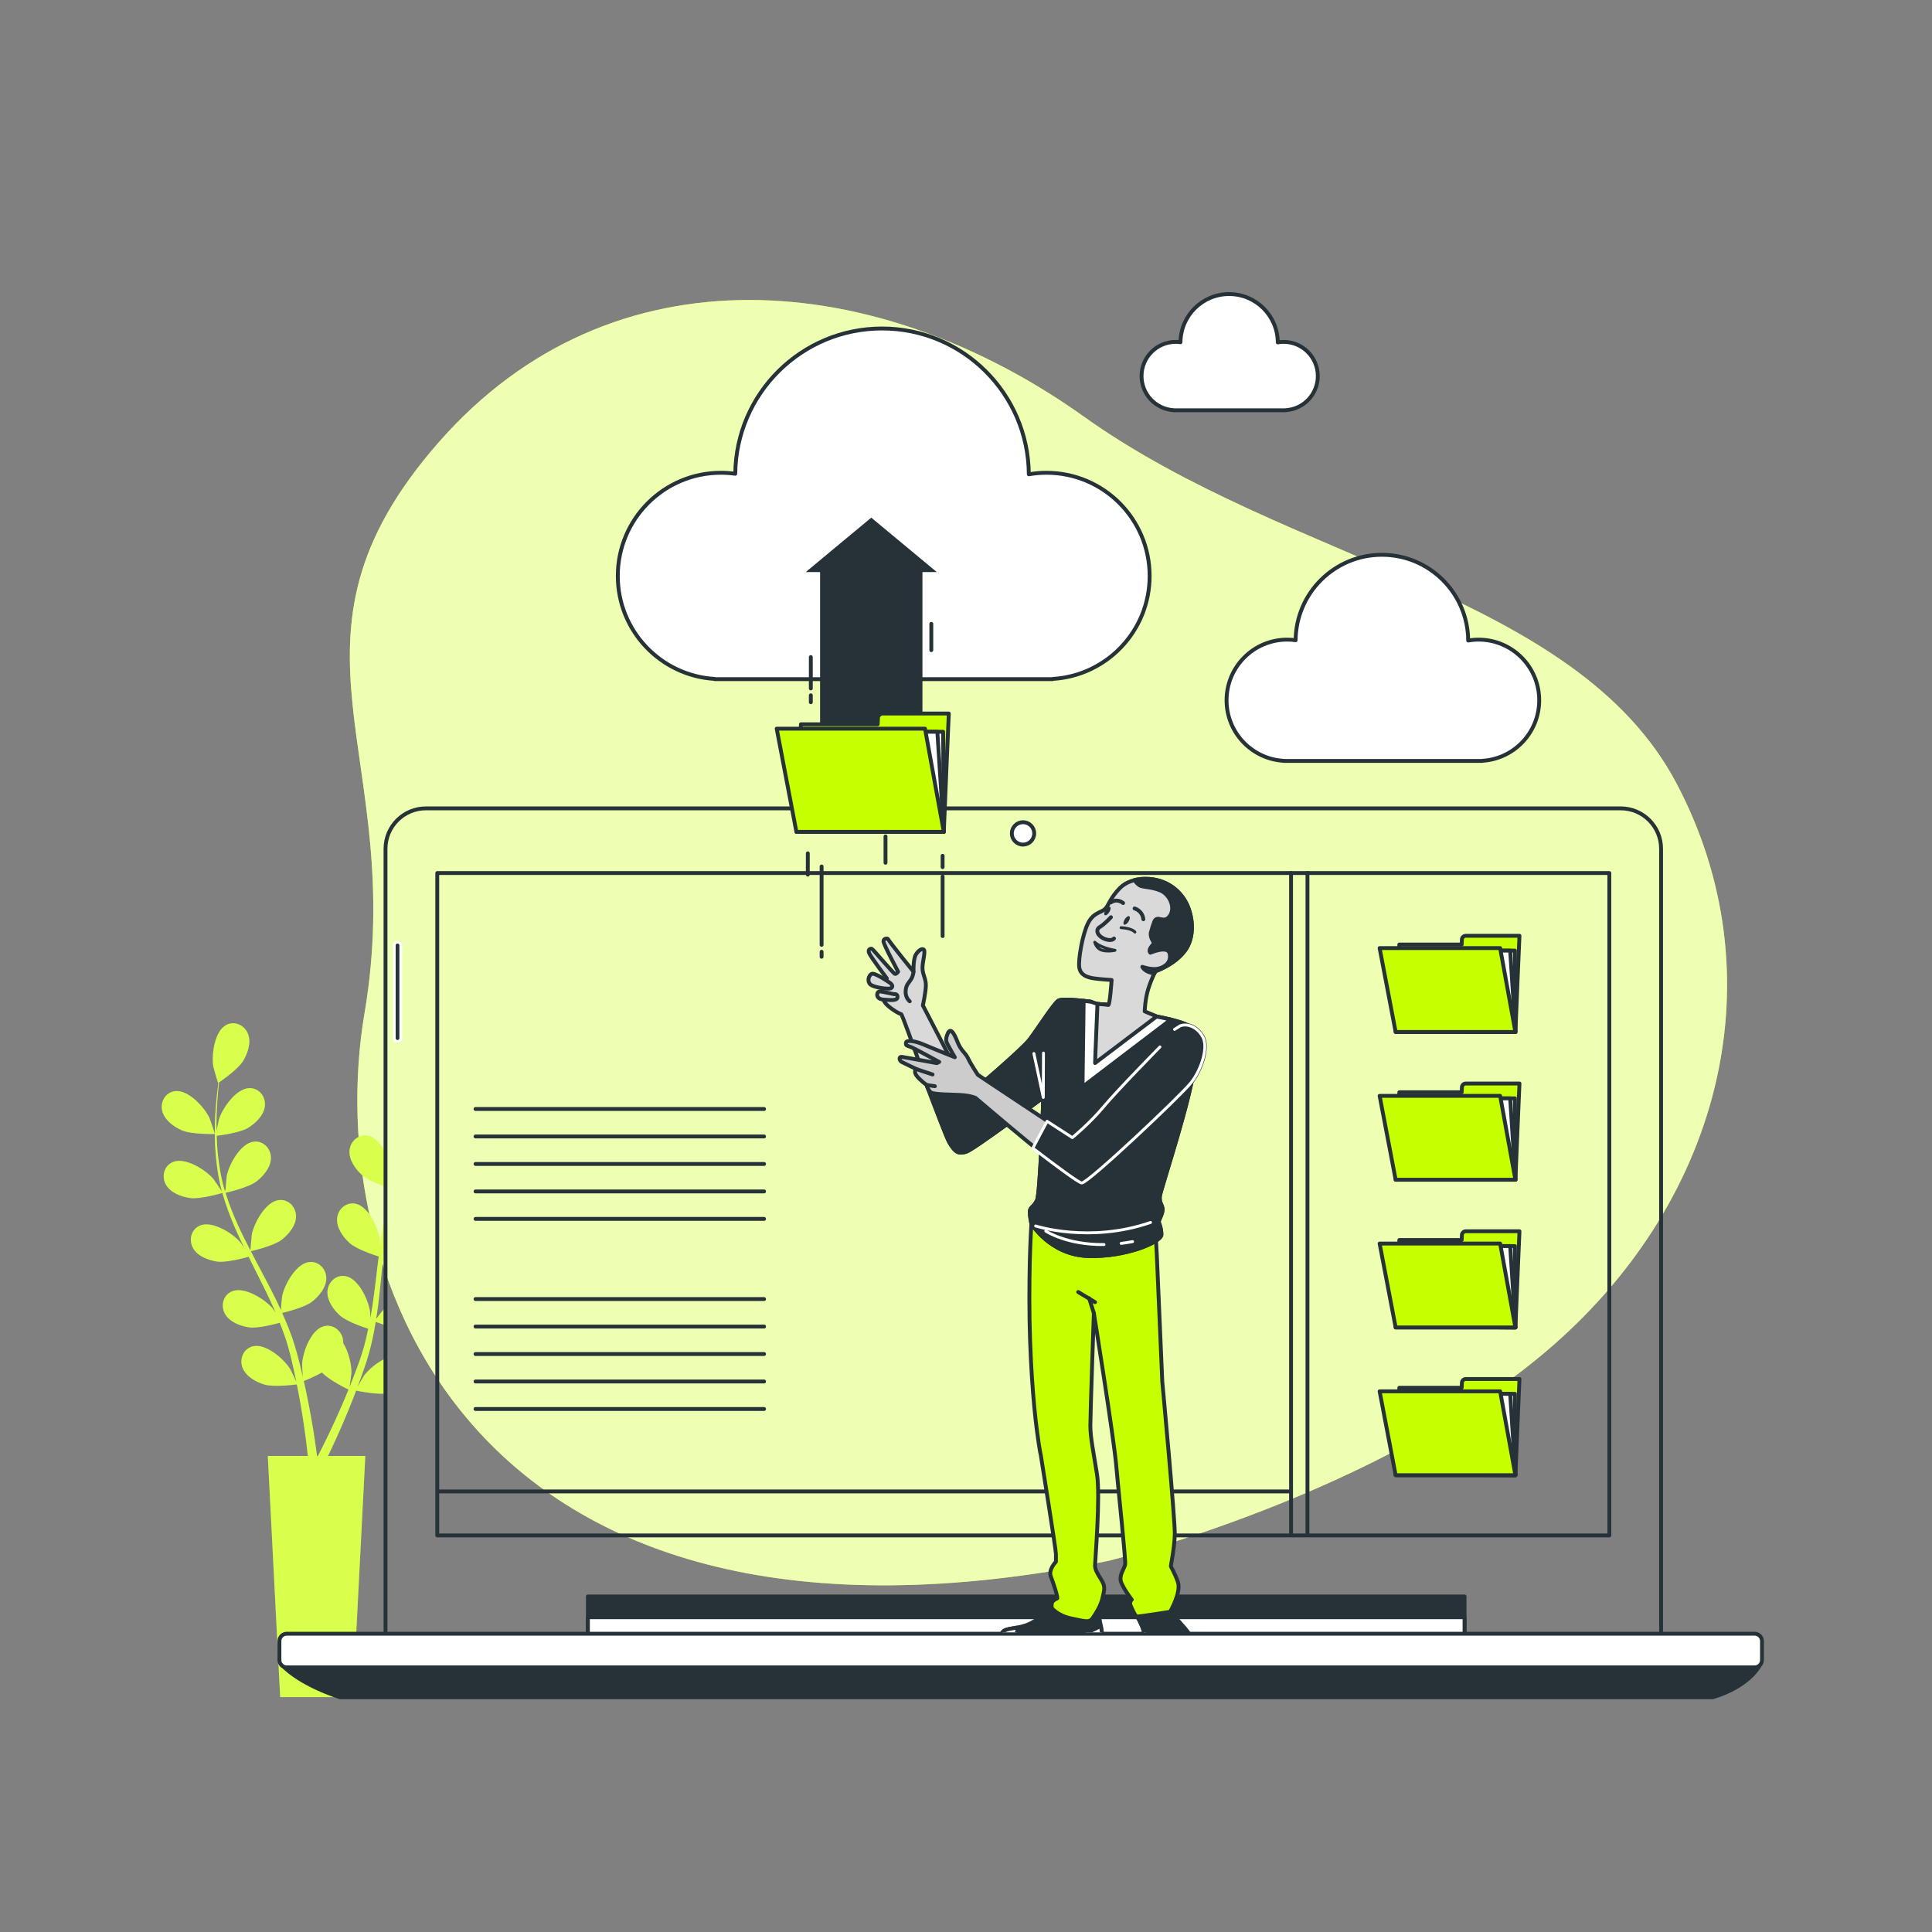 <?xml version="1.0" encoding="utf-8"?>
<!-- Generator: Adobe Illustrator 27.5.0, SVG Export Plug-In . SVG Version: 6.00 Build 0)  -->
<svg version="1.1" xmlns="http://www.w3.org/2000/svg" xmlns:xlink="http://www.w3.org/1999/xlink" x="0px" y="0px"
	 viewBox="0 0 500 500" style="enable-background:new 0 0 500 500;" xml:space="preserve">
<rect x="0" y="0" width="500" height="500" fill="#808080" stroke="none"/>
<g id="Background_Simple">
	<g>
		<path style="fill:#C6FF00;" d="M286.923,403.93c0,0,71.026-17.23,115.052-55.791c44.025-38.561,57.884-95.958,31.976-145.263
			c-25.908-49.305-100.231-57.074-153.43-95.043c-53.199-37.969-121.97-44.787-167.049,6.708
			c-45.078,51.494-7.755,80.669-19.142,147.739C82.942,329.35,121.229,437.65,286.923,403.93z"/>
		<path style="opacity:0.7;fill:#FFFFFF;" d="M286.923,403.93c0,0,71.026-17.23,115.052-55.791
			c44.025-38.561,57.884-95.958,31.976-145.263c-25.908-49.305-100.231-57.074-153.43-95.043
			c-53.199-37.969-121.97-44.787-167.049,6.708c-45.078,51.494-7.755,80.669-19.142,147.739
			C82.942,329.35,121.229,437.65,286.923,403.93z"/>
	</g>
</g>
<g id="Plants">
	<g>
		<defs>
			<rect id="SVGID_1_" x="34.574" y="250.316" width="64.739" height="189.383"/>
		</defs>
		<clipPath id="SVGID_00000151524850143074930620000008336893697216896647_">
			<use xlink:href="#SVGID_1_"  style="overflow:visible;"/>
		</clipPath>
		<g style="clip-path:url(#SVGID_00000151524850143074930620000008336893697216896647_);">
			<path style="fill:#C6FF00;" d="M108.242,293.866c0.053,0.034,1.1-4.018,1.137-4.282c0.424-3.047-0.547-9.183-3.649-10.682
				c-2.234-1.079-4.733,0.219-5.547,2.456c-0.832,2.285,0.223,5.089,1.471,7.018C103.12,290.642,108.238,293.864,108.242,293.866z"
				/>
			<path style="fill:#C6FF00;" d="M126.29,271.954c-3.425-0.369-7.495,4.325-8.747,7.135c-0.108,0.243-1.363,4.235-1.3,4.235
				c0,0,0.059-0.001,0.073-0.001c-0.648,0.736-1.335,1.533-2.067,2.418c-1.34,1.646-2.839,3.518-4.332,5.665
				c-1.498,2.142-3.066,4.512-4.492,7.156c-1.433,2.649-2.805,5.509-3.838,8.638c-0.012,0.035-0.019,0.074-0.031,0.109
				c0.018-1.009-0.027-3.832-0.055-4.048c-0.395-3.051-2.952-8.713-6.34-9.339c-2.441-0.451-4.507,1.461-4.702,3.834
				c-0.199,2.424,1.559,4.85,3.273,6.38c1.932,1.726,7.297,3.398,7.724,3.53c-0.956,2.989-1.694,6.134-2.266,9.358
				c-0.329,1.843-0.603,3.71-0.854,5.584c-0.013-0.873-0.031-1.653-0.045-1.762c-0.396-3.051-2.953-8.713-6.34-9.339
				c-2.441-0.451-4.507,1.461-4.702,3.834c-0.199,2.424,1.559,4.85,3.273,6.38c1.739,1.553,6.283,3.07,7.491,3.455
				c-0.089,0.72-0.185,1.439-0.271,2.159c-0.414,3.457-0.811,6.909-1.304,10.283c-0.173,1.189-0.388,2.354-0.598,3.52
				c-0.012-0.775-0.029-1.428-0.042-1.527c-0.396-3.051-2.952-8.713-6.34-9.339c-2.441-0.451-4.508,1.461-4.702,3.834
				c-0.199,2.423,1.559,4.85,3.273,6.38c1.659,1.482,5.841,2.92,7.275,3.385c-0.252,1.187-0.501,2.377-0.798,3.517
				c-0.221,0.773-0.379,1.533-0.644,2.298c-0.246,0.762-0.49,1.517-0.731,2.265c-0.518,1.423-1.043,2.893-1.583,4.268
				c-0.368,0.959-0.736,1.866-1.105,2.781c0.187-1.181,0.502-3.502,0.507-3.699c0.047-2.044-0.678-5.365-2.123-7.701
				c0.009-0.302-0.009-0.603-0.057-0.902c-0.378-2.351-2.587-4.097-4.985-3.458c-3.329,0.886-5.44,6.729-5.598,9.802
				c-0.009,0.181,0.11,2.159,0.205,3.405c-0.168-0.724-0.322-1.429-0.504-2.172c-0.349-1.472-0.741-2.931-1.156-4.503
				c-0.227-0.752-0.457-1.511-0.689-2.277c-0.213-0.766-0.537-1.547-0.804-2.329c-0.659-1.8-1.413-3.592-2.214-5.381
				c1.288-0.309,5.848-1.471,7.679-2.876c1.823-1.398,3.756-3.687,3.739-6.119c-0.017-2.381-1.935-4.442-4.403-4.174
				c-3.425,0.372-6.397,5.828-7.018,8.841c-0.039,0.188-0.242,2.4-0.33,3.617c-0.49-1.072-0.973-2.143-1.503-3.211
				c-1.531-3.083-3.176-6.155-4.804-9.228c-0.499-0.941-0.985-1.884-1.475-2.827c0.46-0.105,5.91-1.369,7.961-2.943
				c1.823-1.398,3.756-3.687,3.739-6.119c-0.017-2.381-1.936-4.442-4.403-4.174c-3.425,0.372-6.397,5.828-7.019,8.84
				c-0.047,0.227-0.334,3.41-0.368,4.223c-1.078-2.076-2.134-4.156-3.092-6.248c-1.325-2.885-2.466-5.789-3.363-8.684
				c0.214-0.048,5.908-1.342,8.009-2.954c1.823-1.398,3.756-3.687,3.739-6.119c-0.017-2.381-1.936-4.442-4.403-4.174
				c-3.425,0.372-6.397,5.828-7.018,8.84c-0.041,0.198-0.263,2.624-0.341,3.78c-0.108,0.011-0.088,0.009-0.195,0.021
				c-0.924-3.113-1.427-6.245-1.752-9.2c-0.192-1.711-0.28-3.357-0.33-4.96c1.085-0.132,6.038-0.792,8.089-2.033
				c1.965-1.19,4.138-3.252,4.388-5.671c0.244-2.369-1.436-4.628-3.918-4.632c-3.445-0.006-6.998,5.09-7.947,8.016
				c-0.052,0.159-0.397,1.835-0.632,3.059c-0.011-0.724-0.036-1.471-0.033-2.165c0.005-2.605,0.169-4.99,0.332-7.101
				c0.102-1.2,0.219-2.283,0.338-3.295c0.997-0.685,4.981-3.498,6.207-5.508c1.196-1.961,2.174-4.793,1.281-7.055
				c-0.875-2.215-3.407-3.445-5.612-2.306c-3.06,1.582-3.865,7.742-3.359,10.777c0.044,0.262,1.199,4.284,1.252,4.249
				c0,0,0.049-0.033,0.06-0.041c-0.134,0.972-0.268,2.015-0.39,3.157c-0.209,2.112-0.427,4.5-0.488,7.115
				c-0.068,2.613-0.069,5.454,0.201,8.446c0.266,3,0.699,6.142,1.565,9.322c0.01,0.036,0.025,0.072,0.035,0.108
				c-0.542-0.851-2.137-3.181-2.279-3.346c-2.013-2.326-7.269-5.638-10.44-4.292c-2.285,0.97-2.954,3.705-1.807,5.792
				c1.172,2.131,3.976,3.185,6.249,3.516c2.564,0.374,7.961-1.191,8.39-1.317c0.852,3.021,1.971,6.051,3.273,9.056
				c0.742,1.719,1.543,3.427,2.368,5.129c-0.492-0.721-0.938-1.362-1.01-1.445c-2.013-2.327-7.27-5.638-10.44-4.292
				c-2.285,0.97-2.953,3.705-1.806,5.792c1.171,2.131,3.976,3.185,6.249,3.517c2.307,0.336,6.935-0.906,8.155-1.251
				c0.323,0.65,0.639,1.302,0.965,1.95c1.563,3.111,3.136,6.21,4.585,9.296c0.512,1.087,0.975,2.177,1.443,3.266
				c-0.438-0.64-0.812-1.176-0.878-1.251c-2.013-2.326-7.269-5.638-10.44-4.292c-2.285,0.97-2.954,3.705-1.806,5.792
				c1.172,2.131,3.976,3.185,6.249,3.516c2.202,0.321,6.483-0.787,7.935-1.19c0.445,1.129,0.894,2.259,1.274,3.373
				c0.243,0.767,0.53,1.488,0.731,2.272c0.215,0.772,0.428,1.535,0.64,2.292c0.353,1.472,0.727,2.988,1.035,4.433
				c0.222,1.003,0.415,1.963,0.613,2.929c-0.496-1.088-1.513-3.198-1.618-3.365c-1.637-2.604-6.331-6.674-9.669-5.824
				c-2.405,0.613-3.481,3.215-2.663,5.451c0.835,2.284,3.447,3.75,5.644,4.423c2.419,0.74,7.775,0.064,8.444-0.025
				c0.321,1.6,0.618,3.16,0.874,4.636c0.902,5.115,1.459,9.41,1.806,12.417c0.062,0.534,0.114,1.011,0.162,1.461H69.306
				l3.199,62.417h18.84l3.199-62.417h-9.659c0.072-0.149,0.139-0.287,0.215-0.443c1.325-2.761,3.163-6.729,5.148-11.585
				c0.631-1.533,1.275-3.183,1.919-4.884c0.648,0.136,5.95,1.213,8.421,0.655c2.241-0.506,4.955-1.774,5.958-3.99
				c0.982-2.169,0.103-4.844-2.25-5.634c-3.265-1.097-8.25,2.612-10.076,5.087c-0.108,0.146-1.1,1.861-1.708,2.953
				c0.26-0.696,0.52-1.37,0.778-2.09c0.521-1.42,1-2.854,1.52-4.393c0.225-0.752,0.452-1.513,0.682-2.28
				c0.244-0.756,0.406-1.586,0.614-2.386c0.444-1.865,0.803-3.776,1.122-5.709c1.245,0.453,5.69,1.999,7.992,1.838
				c2.292-0.161,5.167-1.003,6.494-3.041c1.299-1.996,0.836-4.773-1.37-5.911c-3.062-1.579-8.55,1.332-10.731,3.502
				c-0.136,0.135-1.525,1.868-2.27,2.835c0.183-1.164,0.371-2.324,0.518-3.508c0.424-3.415,0.747-6.886,1.084-10.347
				c0.103-1.06,0.218-2.115,0.329-3.172c0.441,0.166,5.685,2.118,8.263,1.937c2.292-0.161,5.167-1.003,6.494-3.041
				c1.299-1.995,0.836-4.772-1.37-5.91c-3.062-1.579-8.551,1.332-10.731,3.502c-0.164,0.164-2.16,2.66-2.637,3.32
				c0.246-2.327,0.513-4.644,0.868-6.917c0.487-3.137,1.137-6.189,1.986-9.098c0.205,0.078,5.668,2.14,8.309,1.954
				c2.292-0.161,5.167-1.003,6.494-3.041c1.299-1.995,0.836-4.772-1.37-5.91c-3.062-1.579-8.55,1.332-10.731,3.502
				c-0.143,0.142-1.665,2.042-2.368,2.963c-0.096-0.05-0.079-0.041-0.175-0.091c0.947-3.105,2.255-5.995,3.613-8.638
				c0.784-1.533,1.618-2.954,2.462-4.319c0.978,0.488,5.473,2.671,7.868,2.767c2.296,0.092,5.246-0.429,6.789-2.309
				c1.511-1.841,1.355-4.652-0.713-6.025c-2.87-1.906-8.645,0.385-11.05,2.302c-0.131,0.104-1.343,1.311-2.214,2.203
				c0.39-0.61,0.781-1.247,1.166-1.824c1.441-2.17,2.894-4.069,4.195-5.74c0.747-0.944,1.442-1.783,2.1-2.561
				c1.21-0.021,6.084-0.17,8.215-1.17c2.079-0.977,4.458-2.799,4.96-5.178C130.191,274.643,128.758,272.22,126.29,271.954z
				 M88.367,363.977c-2.07,4.764-3.975,8.654-5.343,11.353c-0.276,0.544-0.524,1.025-0.754,1.469h-0.229
				c-0.067-0.527-0.143-1.103-0.231-1.75c-0.418-3.034-1.074-7.357-2.097-12.502c-0.319-1.626-0.693-3.358-1.093-5.132
				c0.402-0.16,2.687-1.084,4.711-2.215c1.763,1.909,6.281,4.144,6.866,4.428C89.579,361.139,88.967,362.604,88.367,363.977z"/>
			<path style="fill:#C6FF00;" d="M47.082,292.536c2.472,1.08,8.519,0.944,8.523,0.944c0.063-0.002-1.3-3.958-1.414-4.198
				c-1.327-2.775-5.522-7.358-8.937-6.897c-2.459,0.333-3.827,2.794-3.272,5.109C42.55,289.859,44.976,291.616,47.082,292.536z"/>
			<path style="opacity:0.3;fill:#FFFFFF;" d="M47.082,292.536c2.472,1.08,8.519,0.944,8.523,0.944
				c0.063-0.002-1.3-3.958-1.414-4.198c-1.327-2.775-5.522-7.358-8.937-6.897c-2.459,0.333-3.827,2.794-3.272,5.109
				C42.55,289.859,44.976,291.616,47.082,292.536z"/>
			<path style="opacity:0.3;fill:#FFFFFF;" d="M108.242,293.866c0.053,0.034,1.1-4.018,1.137-4.282
				c0.424-3.047-0.547-9.183-3.649-10.682c-2.234-1.079-4.733,0.219-5.547,2.456c-0.832,2.285,0.223,5.089,1.471,7.018
				C103.12,290.642,108.238,293.864,108.242,293.866z"/>
			<path style="opacity:0.3;fill:#FFFFFF;" d="M57.558,308.734c0.852,3.021,1.971,6.051,3.273,9.056
				c0.742,1.719,1.543,3.427,2.368,5.129c-0.492-0.721-0.938-1.362-1.01-1.445c-2.013-2.327-7.27-5.638-10.44-4.292
				c-2.285,0.97-2.953,3.705-1.806,5.792c1.171,2.131,3.976,3.185,6.249,3.517c2.307,0.336,6.935-0.906,8.155-1.251
				c0.323,0.65,0.639,1.302,0.965,1.95c1.563,3.111,3.136,6.21,4.585,9.296c0.512,1.087,0.975,2.177,1.443,3.266
				c-0.438-0.64-0.812-1.176-0.878-1.251c-2.013-2.326-7.269-5.638-10.44-4.292c-2.285,0.97-2.954,3.705-1.806,5.792
				c1.172,2.131,3.976,3.185,6.249,3.516c2.202,0.321,6.483-0.787,7.935-1.19c0.445,1.129,0.894,2.259,1.274,3.373
				c0.243,0.767,0.53,1.488,0.731,2.272c0.215,0.772,0.428,1.535,0.64,2.292c0.353,1.472,0.727,2.988,1.035,4.433
				c0.222,1.003,0.415,1.963,0.613,2.929c-0.496-1.088-1.513-3.198-1.618-3.365c-1.637-2.604-6.331-6.674-9.669-5.824
				c-2.405,0.613-3.481,3.215-2.663,5.451c0.835,2.284,3.447,3.75,5.644,4.423c2.419,0.74,7.775,0.064,8.444-0.025
				c0.321,1.6,0.618,3.16,0.874,4.636c0.902,5.115,1.459,9.41,1.806,12.417c0.062,0.534,0.114,1.011,0.162,1.461H69.306
				l3.199,62.417h18.84l3.199-62.417h-9.659c0.072-0.149,0.139-0.287,0.215-0.443c1.325-2.761,3.163-6.729,5.148-11.585
				c0.631-1.533,1.275-3.183,1.919-4.884c0.648,0.136,5.95,1.213,8.421,0.655c2.241-0.506,4.955-1.774,5.958-3.99
				c0.982-2.169,0.103-4.844-2.25-5.634c-3.265-1.097-8.25,2.612-10.076,5.087c-0.108,0.146-1.1,1.861-1.708,2.953
				c0.26-0.696,0.52-1.37,0.778-2.09c0.521-1.42,1-2.854,1.52-4.393c0.225-0.752,0.452-1.513,0.682-2.28
				c0.244-0.756,0.406-1.586,0.614-2.386c0.444-1.865,0.803-3.776,1.122-5.709c1.245,0.453,5.69,1.999,7.992,1.838
				c2.292-0.161,5.167-1.003,6.494-3.041c1.299-1.996,0.836-4.773-1.37-5.911c-3.062-1.579-8.55,1.332-10.731,3.502
				c-0.136,0.135-1.525,1.868-2.27,2.835c0.183-1.164,0.371-2.324,0.518-3.508c0.424-3.415,0.747-6.886,1.084-10.347
				c0.103-1.06,0.218-2.115,0.329-3.172c0.441,0.166,5.685,2.118,8.263,1.937c2.292-0.161,5.167-1.003,6.494-3.041
				c1.299-1.995,0.836-4.772-1.37-5.91c-3.062-1.579-8.551,1.332-10.731,3.502c-0.164,0.164-2.16,2.66-2.637,3.32
				c0.246-2.327,0.513-4.644,0.868-6.917c0.487-3.137,1.137-6.189,1.986-9.098c0.205,0.078,5.668,2.14,8.309,1.954
				c2.292-0.161,5.167-1.003,6.494-3.041c1.299-1.995,0.836-4.772-1.37-5.91c-3.062-1.579-8.55,1.332-10.731,3.502
				c-0.143,0.142-1.665,2.042-2.368,2.963c-0.096-0.05-0.079-0.041-0.175-0.091c0.947-3.105,2.255-5.995,3.613-8.638
				c0.784-1.533,1.618-2.954,2.462-4.319c0.978,0.488,5.473,2.671,7.868,2.767c2.296,0.092,5.246-0.429,6.789-2.309
				c1.511-1.841,1.355-4.652-0.713-6.025c-2.87-1.906-8.645,0.385-11.05,2.302c-0.131,0.104-1.343,1.311-2.214,2.203
				c0.39-0.61,0.781-1.247,1.166-1.824c1.441-2.17,2.894-4.069,4.195-5.74c0.747-0.944,1.442-1.783,2.1-2.561
				c1.21-0.021,6.084-0.17,8.215-1.17c2.079-0.977,4.458-2.799,4.96-5.178c0.493-2.33-0.941-4.753-3.409-5.019
				c-3.425-0.369-7.495,4.325-8.747,7.135c-0.108,0.243-1.363,4.235-1.3,4.235c0,0,0.059-0.001,0.073-0.001
				c-0.648,0.736-1.335,1.533-2.067,2.418c-1.34,1.646-2.839,3.518-4.332,5.665c-1.498,2.142-3.066,4.512-4.492,7.156
				c-1.433,2.649-2.805,5.509-3.838,8.638c-0.012,0.035-0.019,0.074-0.031,0.109c0.018-1.009-0.027-3.832-0.055-4.048
				c-0.395-3.051-2.952-8.713-6.34-9.339c-2.441-0.451-4.507,1.461-4.702,3.834c-0.199,2.424,1.559,4.85,3.273,6.38
				c1.932,1.726,7.297,3.398,7.724,3.53c-0.956,2.989-1.694,6.134-2.266,9.358c-0.329,1.843-0.603,3.71-0.854,5.584
				c-0.013-0.873-0.031-1.653-0.045-1.762c-0.396-3.051-2.953-8.713-6.34-9.339c-2.441-0.451-4.507,1.461-4.702,3.834
				c-0.199,2.424,1.559,4.85,3.273,6.38c1.739,1.553,6.283,3.07,7.491,3.455c-0.089,0.72-0.185,1.439-0.271,2.159
				c-0.414,3.457-0.811,6.909-1.304,10.283c-0.173,1.189-0.388,2.354-0.598,3.52c-0.012-0.775-0.029-1.428-0.042-1.527
				c-0.396-3.051-2.952-8.713-6.34-9.339c-2.441-0.451-4.508,1.461-4.702,3.834c-0.199,2.423,1.559,4.85,3.273,6.38
				c1.659,1.482,5.841,2.92,7.275,3.385c-0.252,1.187-0.501,2.377-0.798,3.517c-0.221,0.773-0.379,1.533-0.644,2.298
				c-0.246,0.762-0.49,1.517-0.731,2.265c-0.518,1.423-1.043,2.893-1.583,4.268c-0.368,0.959-0.736,1.866-1.105,2.781
				c0.187-1.181,0.502-3.502,0.507-3.699c0.047-2.044-0.678-5.365-2.123-7.701c0.009-0.302-0.009-0.603-0.057-0.902
				c-0.378-2.351-2.587-4.097-4.985-3.458c-3.329,0.886-5.44,6.729-5.598,9.802c-0.009,0.181,0.11,2.159,0.205,3.405
				c-0.168-0.724-0.322-1.429-0.504-2.172c-0.349-1.472-0.741-2.931-1.156-4.503c-0.227-0.752-0.457-1.511-0.689-2.277
				c-0.213-0.766-0.537-1.547-0.804-2.329c-0.659-1.8-1.413-3.592-2.214-5.381c1.288-0.309,5.848-1.471,7.679-2.876
				c1.823-1.398,3.756-3.687,3.739-6.119c-0.017-2.381-1.935-4.442-4.403-4.174c-3.425,0.372-6.397,5.828-7.018,8.841
				c-0.039,0.188-0.242,2.4-0.33,3.617c-0.49-1.072-0.973-2.143-1.503-3.211c-1.531-3.083-3.176-6.155-4.804-9.228
				c-0.499-0.941-0.985-1.884-1.475-2.827c0.46-0.105,5.91-1.369,7.961-2.943c1.823-1.398,3.756-3.687,3.739-6.119
				c-0.017-2.381-1.936-4.442-4.403-4.174c-3.425,0.372-6.397,5.828-7.019,8.84c-0.047,0.227-0.334,3.41-0.368,4.223
				c-1.078-2.076-2.134-4.156-3.092-6.248c-1.325-2.885-2.466-5.789-3.363-8.684c0.214-0.048,5.908-1.342,8.009-2.954
				c1.823-1.398,3.756-3.687,3.739-6.119c-0.017-2.381-1.936-4.442-4.403-4.174c-3.425,0.372-6.397,5.828-7.018,8.84
				c-0.041,0.198-0.263,2.624-0.341,3.78c-0.108,0.011-0.088,0.009-0.195,0.021c-0.924-3.113-1.427-6.245-1.752-9.2
				c-0.192-1.711-0.28-3.357-0.33-4.96c1.085-0.132,6.038-0.792,8.089-2.033c1.965-1.19,4.138-3.252,4.388-5.671
				c0.244-2.369-1.436-4.628-3.918-4.632c-3.445-0.006-6.998,5.09-7.947,8.016c-0.052,0.159-0.397,1.835-0.632,3.059
				c-0.011-0.724-0.036-1.471-0.033-2.165c0.005-2.605,0.169-4.99,0.332-7.101c0.102-1.2,0.219-2.283,0.338-3.295
				c0.997-0.685,4.981-3.498,6.207-5.508c1.196-1.961,2.174-4.793,1.281-7.055c-0.875-2.215-3.407-3.445-5.612-2.306
				c-3.06,1.582-3.865,7.742-3.359,10.777c0.044,0.262,1.199,4.284,1.252,4.249c0,0,0.049-0.033,0.06-0.041
				c-0.134,0.972-0.268,2.015-0.39,3.157c-0.209,2.112-0.427,4.5-0.488,7.115c-0.068,2.613-0.069,5.454,0.201,8.446
				c0.266,3,0.699,6.142,1.565,9.322c0.01,0.036,0.025,0.072,0.035,0.108c-0.542-0.851-2.137-3.181-2.279-3.346
				c-2.013-2.326-7.269-5.638-10.44-4.292c-2.285,0.97-2.954,3.705-1.807,5.792c1.172,2.131,3.976,3.185,6.249,3.516
				C51.733,310.425,57.13,308.86,57.558,308.734z M83.328,355.199c1.763,1.909,6.281,4.144,6.866,4.428
				c-0.615,1.512-1.228,2.977-1.828,4.349c-2.07,4.764-3.975,8.654-5.343,11.353c-0.276,0.544-0.524,1.025-0.754,1.469h-0.229
				c-0.067-0.527-0.143-1.103-0.231-1.75c-0.418-3.034-1.074-7.357-2.097-12.502c-0.319-1.626-0.693-3.358-1.093-5.132
				C79.02,357.254,81.304,356.33,83.328,355.199z"/>
		</g>
	</g>
</g>
<g id="Device">
	<g>
		<g>
			<path style="fill:none;stroke:#263238;stroke-linecap:round;stroke-linejoin:round;stroke-miterlimit:10;" d="M429.885,423.478
				H99.77V219.659c0-5.775,4.681-10.456,10.456-10.456H419.43c5.775,0,10.456,4.681,10.456,10.456V423.478z"/>
			
				<rect id="XMLID_51_" x="113.162" y="225.944" style="fill:none;stroke:#263238;stroke-linecap:round;stroke-linejoin:round;stroke-miterlimit:10;" width="303.332" height="171.419"/>
			
				<rect x="152.148" y="413.162" style="fill:#263238;stroke:#263238;stroke-linecap:round;stroke-linejoin:round;stroke-miterlimit:10;" width="226.873" height="11.178"/>
			
				<rect x="152.148" y="418.544" style="fill:#FFFFFF;stroke:#263238;stroke-linecap:round;stroke-linejoin:round;stroke-miterlimit:10;" width="226.873" height="5.796"/>
			<path style="fill:#263238;stroke:#263238;stroke-linecap:round;stroke-linejoin:round;stroke-miterlimit:10;" d="M73.073,430.965
				c0,0,3.726,4.554,14.904,8.28h355.214c0,0,8.28-2.07,12.006-7.866L73.073,430.965z"/>
			<path style="fill:#FFFFFF;stroke:#263238;stroke-linecap:round;stroke-linejoin:round;stroke-miterlimit:10;" d="
				M454.105,431.513H74.21c-1.046,0-1.895-0.848-1.895-1.895v-4.915c0-1.046,0.848-1.895,1.895-1.895h379.895
				c1.046,0,1.895,0.848,1.895,1.895v4.915C456,430.664,455.152,431.513,454.105,431.513z"/>
			<path style="fill:#FFFFFF;stroke:#263238;stroke-linecap:round;stroke-linejoin:round;stroke-miterlimit:10;" d="
				M267.654,215.684c0-1.6-1.297-2.898-2.898-2.898c-1.6,0-2.898,1.298-2.898,2.898c0,1.6,1.297,2.898,2.898,2.898
				C266.357,218.581,267.654,217.284,267.654,215.684z"/>
			<path style="fill:#263238;stroke:#FFFFFF;stroke-width:0.692;stroke-miterlimit:10;" d="M102.882,269.504L102.882,269.504
				c-0.457,0-0.828-0.371-0.828-0.828v-24.012c0-0.457,0.371-0.828,0.828-0.828l0,0c0.457,0,0.828,0.371,0.828,0.828v24.012
				C103.709,269.133,103.339,269.504,102.882,269.504z"/>
			
				<line style="fill:none;stroke:#263238;stroke-linecap:round;stroke-linejoin:round;stroke-miterlimit:10;" x1="334.124" y1="225.941" x2="334.124" y2="397.301"/>
			
				<line style="fill:none;stroke:#263238;stroke-linecap:round;stroke-linejoin:round;stroke-miterlimit:10;" x1="338.372" y1="225.941" x2="338.372" y2="397.301"/>
			
				<line style="fill:none;stroke:#263238;stroke-linecap:round;stroke-linejoin:round;stroke-miterlimit:10;" x1="113.332" y1="385.979" x2="334.125" y2="385.979"/>
			
				<line style="fill:none;stroke:#263238;stroke-linecap:round;stroke-linejoin:round;stroke-miterlimit:10;" x1="123.065" y1="364.643" x2="197.74" y2="364.643"/>
			
				<line style="fill:none;stroke:#263238;stroke-linecap:round;stroke-linejoin:round;stroke-miterlimit:10;" x1="123.065" y1="357.531" x2="197.74" y2="357.531"/>
			
				<line style="fill:none;stroke:#263238;stroke-linecap:round;stroke-linejoin:round;stroke-miterlimit:10;" x1="123.065" y1="350.419" x2="197.74" y2="350.419"/>
			
				<line style="fill:none;stroke:#263238;stroke-linecap:round;stroke-linejoin:round;stroke-miterlimit:10;" x1="123.065" y1="343.307" x2="197.74" y2="343.307"/>
			
				<line style="fill:none;stroke:#263238;stroke-linecap:round;stroke-linejoin:round;stroke-miterlimit:10;" x1="123.065" y1="336.195" x2="197.74" y2="336.195"/>
			
				<line style="fill:none;stroke:#263238;stroke-linecap:round;stroke-linejoin:round;stroke-miterlimit:10;" x1="123.065" y1="315.452" x2="197.74" y2="315.452"/>
			
				<line style="fill:none;stroke:#263238;stroke-linecap:round;stroke-linejoin:round;stroke-miterlimit:10;" x1="123.065" y1="308.34" x2="197.74" y2="308.34"/>
			
				<line style="fill:none;stroke:#263238;stroke-linecap:round;stroke-linejoin:round;stroke-miterlimit:10;" x1="123.065" y1="301.228" x2="197.74" y2="301.228"/>
			
				<line style="fill:none;stroke:#263238;stroke-linecap:round;stroke-linejoin:round;stroke-miterlimit:10;" x1="123.065" y1="294.116" x2="197.74" y2="294.116"/>
			
				<line style="fill:none;stroke:#263238;stroke-linecap:round;stroke-linejoin:round;stroke-miterlimit:10;" x1="123.065" y1="287.004" x2="197.74" y2="287.004"/>
		</g>
		<g>
			<g id="XMLID_55_">
				
					<path id="XMLID_59_" style="fill:#C6FF00;stroke:#263238;stroke-linecap:round;stroke-linejoin:round;stroke-miterlimit:10;" d="
					M379.341,242.182c-0.529,0-0.977,0.429-1,0.958l-0.056,1.305h-16.141l-0.953,22.628h30.997l0.716-17.153l0.237-5.474
					l0.098-2.263H379.341z"/>
				
					<polygon id="XMLID_58_" style="fill:#FFFFFF;stroke:#263238;stroke-linecap:round;stroke-linejoin:round;stroke-miterlimit:10;" points="
					392.187,267.072 392.05,246.022 362.262,246.022 362.501,266.818 				"/>
				
					<polygon id="XMLID_57_" style="fill:#FFFFFF;stroke:#263238;stroke-linecap:round;stroke-linejoin:round;stroke-miterlimit:10;" points="
					392.187,267.072 390.833,246.022 361.044,246.022 361.283,266.818 				"/>
				
					<polygon id="XMLID_56_" style="fill:#C6FF00;stroke:#263238;stroke-linecap:round;stroke-linejoin:round;stroke-miterlimit:10;" points="
					361.19,267.072 357.045,245.366 388.238,245.366 392.187,267.072 				"/>
			</g>
			<g id="XMLID_60_">
				
					<path id="XMLID_64_" style="fill:#C6FF00;stroke:#263238;stroke-linecap:round;stroke-linejoin:round;stroke-miterlimit:10;" d="
					M379.341,280.417c-0.529,0-0.977,0.429-1,0.958l-0.056,1.305h-16.141l-0.953,22.628h30.997l0.716-17.153l0.237-5.474
					l0.098-2.263H379.341z"/>
				
					<polygon id="XMLID_63_" style="fill:#FFFFFF;stroke:#263238;stroke-linecap:round;stroke-linejoin:round;stroke-miterlimit:10;" points="
					392.187,305.307 392.05,284.256 362.262,284.256 362.501,305.052 				"/>
				
					<polygon id="XMLID_62_" style="fill:#FFFFFF;stroke:#263238;stroke-linecap:round;stroke-linejoin:round;stroke-miterlimit:10;" points="
					392.187,305.307 390.833,284.256 361.044,284.256 361.283,305.052 				"/>
				
					<polygon id="XMLID_61_" style="fill:#C6FF00;stroke:#263238;stroke-linecap:round;stroke-linejoin:round;stroke-miterlimit:10;" points="
					361.19,305.307 357.045,283.601 388.238,283.601 392.187,305.307 				"/>
			</g>
			<g id="XMLID_65_">
				
					<path id="XMLID_69_" style="fill:#C6FF00;stroke:#263238;stroke-linecap:round;stroke-linejoin:round;stroke-miterlimit:10;" d="
					M379.341,318.651c-0.529,0-0.977,0.429-1,0.958l-0.056,1.305h-16.141l-0.953,22.628h30.997l0.716-17.153l0.237-5.474
					l0.098-2.263H379.341z"/>
				
					<polygon id="XMLID_68_" style="fill:#FFFFFF;stroke:#263238;stroke-linecap:round;stroke-linejoin:round;stroke-miterlimit:10;" points="
					392.187,343.542 392.05,322.491 362.262,322.491 362.501,343.287 				"/>
				
					<polygon id="XMLID_67_" style="fill:#FFFFFF;stroke:#263238;stroke-linecap:round;stroke-linejoin:round;stroke-miterlimit:10;" points="
					392.187,343.542 390.833,322.491 361.044,322.491 361.283,343.287 				"/>
				
					<polygon id="XMLID_66_" style="fill:#C6FF00;stroke:#263238;stroke-linecap:round;stroke-linejoin:round;stroke-miterlimit:10;" points="
					361.19,343.542 357.045,321.835 388.238,321.835 392.187,343.542 				"/>
			</g>
			<g id="XMLID_70_">
				
					<path id="XMLID_74_" style="fill:#C6FF00;stroke:#263238;stroke-linecap:round;stroke-linejoin:round;stroke-miterlimit:10;" d="
					M379.341,356.886c-0.529,0-0.977,0.429-1,0.958l-0.056,1.305h-16.141l-0.953,22.628h30.997l0.716-17.153l0.237-5.474
					l0.098-2.263H379.341z"/>
				
					<polygon id="XMLID_73_" style="fill:#FFFFFF;stroke:#263238;stroke-linecap:round;stroke-linejoin:round;stroke-miterlimit:10;" points="
					392.187,381.776 392.05,360.726 362.262,360.726 362.501,381.521 				"/>
				
					<polygon id="XMLID_72_" style="fill:#FFFFFF;stroke:#263238;stroke-linecap:round;stroke-linejoin:round;stroke-miterlimit:10;" points="
					392.187,381.776 390.833,360.726 361.044,360.726 361.283,381.521 				"/>
				
					<polygon id="XMLID_71_" style="fill:#C6FF00;stroke:#263238;stroke-linecap:round;stroke-linejoin:round;stroke-miterlimit:10;" points="
					361.19,381.776 357.045,360.07 388.238,360.07 392.187,381.776 				"/>
			</g>
		</g>
	</g>
</g>
<g id="Character">
	<g>
		<defs>
			
				<rect id="SVGID_00000008838166086496962540000017615596058738537113_" x="219.171" y="222.512" width="104.637" height="199.939"/>
		</defs>
		<clipPath id="SVGID_00000181780489326061484950000005800300460786676135_">
			<use xlink:href="#SVGID_00000008838166086496962540000017615596058738537113_"  style="overflow:visible;"/>
		</clipPath>
		<g style="clip-path:url(#SVGID_00000181780489326061484950000005800300460786676135_);">
			<g id="XMLID_32_">
				
					<path id="XMLID_27_" style="fill:#263238;stroke:#263238;stroke-linecap:round;stroke-linejoin:round;stroke-miterlimit:10;" d="
					M294.22,418.346c0,0,2.327,3.237,2.124,6.677c-0.202,3.44,8.296,7.183,10.622,5.767c2.327-1.416,2.731-5.261,1.012-7.689
					c-1.72-2.428-4.654-5.362-5.159-5.969c-0.506-0.607-0.506-1.113-2.124-1.113C299.076,416.019,294.827,415.918,294.22,418.346z"
					/>
				
					<path id="XMLID_37_" style="fill:#FFFFFF;stroke:#263238;stroke-linecap:round;stroke-linejoin:round;stroke-miterlimit:10;" d="
					M308.432,423.885c0.016,0.816-0.031,1.761-0.251,2.554c-0.506,1.821-1.012,1.922-1.012,1.922l-0.91-1.416l-1.922,0.506
					l-0.101,1.821c0,0-2.125,0.101-3.237-0.405c-1.113-0.506-3.339-1.72-3.743-4.148c-0.308-1.851-1.616-4.054-2.22-4.996
					c0.649,1.263,1.431,3.245,1.31,5.3c-0.202,3.44,8.296,7.183,10.622,5.767C309.056,429.517,309.59,426.289,308.432,423.885z"/>
			</g>
			<g id="XMLID_33_">
				
					<path id="XMLID_31_" style="fill:#263238;stroke:#263238;stroke-linecap:round;stroke-linejoin:round;stroke-miterlimit:10;" d="
					M272.874,415.817c0,0-2.833,2.529-6.07,4.249c-3.237,1.72-6.98,1.012-7.486,2.63c-0.506,1.619,2.125,3.136,7.992,3.945
					c5.868,0.809,6.879-0.607,9.409-1.518c2.529-0.91,6.98-0.202,7.992-0.91c1.012-0.708,0.101-3.44-0.303-5.969
					c-0.405-2.529-0.607-3.237-0.607-3.237s-2.327,1.315-5.665,0.91C274.796,415.513,272.874,415.817,272.874,415.817z"/>
				
					<path id="XMLID_35_" style="fill:#FFFFFF;stroke:#263238;stroke-linecap:round;stroke-linejoin:round;stroke-miterlimit:10;" d="
					M276.718,425.124c2.529-0.91,6.98-0.202,7.992-0.91c0.681-0.477,0.49-1.871,0.17-3.502c-0.842,0.518-2.172,1.265-3.306,1.58
					c-1.821,0.506-4.451,1.012-7.992,2.327c-3.541,1.315-6.576,0.506-9.105-0.506c-2.529-1.012-1.518-0.91-1.214-1.922
					c0.114-0.379,0.014-0.702-0.155-0.956c-1.914,0.349-3.477,0.457-3.791,1.462c-0.506,1.619,2.125,3.136,7.992,3.945
					C273.177,427.451,274.189,426.034,276.718,425.124z"/>
			</g>
			<g>
				
					<path id="XMLID_23_" style="fill:#C6FF00;stroke:#263238;stroke-linecap:round;stroke-linejoin:round;stroke-miterlimit:10;" d="
					M267.107,314.549c0,0-0.708,6.778-0.708,21.65c0,14.871,1.113,27.618,1.922,33.789c0.809,6.171,1.012,6.272,1.113,7.082
					c0.101,0.809,3.844,23.774,3.844,25.19c0,1.416,0,1.922,0,1.922s-2.023,2.023-1.315,3.844c0.708,1.821,1.922,5.564,1.619,5.665
					s-1.416,0.607-1.416,1.517c0,0.911,0,0.911,0,0.911s1.517,2.023,5.058,2.732c3.541,0.708,4.654,1.214,5.564-0.101
					c0.91-1.315,2.124-3.237,2.529-5.159c0.405-1.922,0.91-2.833-0.303-4.755c-1.214-1.922-1.619-2.732-1.619-3.743
					c0-1.012,1.416-17.805,0.506-23.572c-0.91-5.766-1.72-9.51-1.72-12.545c0-3.035,0.91-29.136,0.91-29.136
					s5.16,32.272,5.767,39.253c0.607,6.98,2.529,24.684,2.327,25.797c-0.202,1.113-1.72,2.833-1.012,4.654
					c0.708,1.821,2.731,4.451,2.731,4.451s-0.708,0.506-0.303,1.518c0.405,1.012,1.214,2.731,1.619,2.833
					c0.405,0.101,8.599-1.214,8.599-1.214s2.934-5.058,2.023-7.689c-0.911-2.63-1.821-3.844-1.821-4.148s0.91-4.553,1.012-8.195
					c0.101-3.642-3.237-39.556-3.237-39.556s-1.416-32.474-1.416-32.778s-0.303-5.463-0.303-5.463s-10.724,7.082-19.93,4.047
					C269.94,320.316,267.107,314.549,267.107,314.549z"/>
				
					<line id="XMLID_28_" style="fill:none;stroke:#263238;stroke-linecap:round;stroke-linejoin:round;stroke-miterlimit:10;" x1="283.091" y1="339.841" x2="281.877" y2="335.997"/>
				
					<line id="XMLID_30_" style="fill:none;stroke:#263238;stroke-linecap:round;stroke-linejoin:round;stroke-miterlimit:10;" x1="283.395" y1="337.008" x2="279.045" y2="334.378"/>
			</g>
			<g>
				
					<path id="XMLID_14_" style="fill:#D9D9D9;stroke:#263238;stroke-linecap:round;stroke-linejoin:round;stroke-miterlimit:10;" d="
					M282.423,259.268c0,0-7.375-1.068-8.54-0.291c-1.164,0.776-5.337,7.278-7.375,9.995c-2.038,2.717-15.721,14.265-15.721,14.265
					l-11.95-23.033c0,0,0.776-3.493,0.776-5.24c0-1.747-0.873-2.814-0.873-4.464s0.776-4.076,0.388-4.658
					c-0.388-0.582-1.456,0.097-2.135,1.262c-0.679,1.164-0.582,4.367-0.582,4.367s-6.08-7.504-6.599-8.443
					c-0.141-0.255-1.165-0.194-1.165,0.582c0,0.776,3.785,7.86,3.785,7.86s-0.388,0.582-0.776,0.582
					c-0.388,0-5.725-6.405-6.017-6.502c-0.291-0.097-1.164,0.097-0.679,1.165c0.485,1.067,4.561,6.502,4.561,6.502
					s-1.941,0.097-2.329,0.291c-0.388,0.194-0.582,0.873-0.097,1.359s1.165,0.776,1.165,0.776s0.097,0.582,0.194,1.553
					c0.097,0.97-0.097,1.844,1.359,3.105c1.456,1.262,2.911,2.038,3.396,2.135c0.485,0.097,10.882,30.602,12.532,33.32
					c1.65,2.717,2.426,2.814,4.27,2.329c1.844-0.485,19.991-14.071,19.991-14.071s-0.776,24.94-1.65,26.686
					c-0.873,1.747-1.844,1.747-1.844,2.911c0,1.165,0.388,3.008,0.388,3.008s4.852,8.152,14.75,8.443
					c9.898,0.291,18.923-3.688,18.923-5.531c0-1.844-0.679-3.008-0.679-3.396c0-0.388,1.165-2.232,0.971-3.396
					c-0.194-1.165-0.873-1.456-0.679-3.202c0.194-1.747,8.54-26.686,8.928-34.353c0.388-7.666,0.485-8.249-1.359-9.607
					c-1.844-1.359-8.637-2.523-8.637-2.523l-11.451-2.911l-4.561-0.388L282.423,259.268z"/>
				
					<path id="XMLID_22_" style="fill:#263238;stroke:#263238;stroke-linecap:round;stroke-linejoin:round;stroke-miterlimit:10;" d="
					M309.11,275.182c0.388-7.666,0.485-8.249-1.359-9.607c-1.844-1.359-8.637-2.523-8.637-2.523l-11.451-2.911l-4.561-0.388
					l-0.679-0.485c0,0-7.375-1.068-8.54-0.291c-1.164,0.776-5.337,7.278-7.375,9.995c-2.038,2.717-15.721,14.265-15.721,14.265
					l-3.991-8.124l-7.32,4.88c3.001,7.922,5.625,14.709,6.265,15.763c1.65,2.717,2.426,2.814,4.27,2.329
					c1.844-0.485,19.991-14.071,19.991-14.071s-0.776,24.94-1.65,26.686c-0.873,1.747-1.844,1.747-1.844,2.911
					c0,1.165,0.388,3.008,0.388,3.008s4.852,8.152,14.75,8.443c9.898,0.291,18.923-3.688,18.923-5.531
					c0-1.844-0.679-3.008-0.679-3.396c0-0.388,1.165-2.232,0.971-3.396c-0.194-1.165-0.873-1.456-0.679-3.202
					C300.376,307.789,308.722,282.849,309.11,275.182z"/>
				
					<polyline id="XMLID_2_" style="fill:none;stroke:#FFFFFF;stroke-width:0.75;stroke-linecap:round;stroke-linejoin:round;stroke-miterlimit:10;" points="
					270.053,272.536 270.002,284.013 267.569,272.649 				"/>
				<g>
					
						<path id="XMLID_24_" style="fill:none;stroke:#FFFFFF;stroke-width:0.75;stroke-linecap:round;stroke-linejoin:round;stroke-miterlimit:10;" d="
						M268.018,317.281c0,0,13.961,4.552,29.743-0.911"/>
					
						<path id="XMLID_1_" style="fill:none;stroke:#FFFFFF;stroke-width:0.75;stroke-linecap:round;stroke-linejoin:round;stroke-miterlimit:10;" d="
						M290.148,321.79c0.954-0.116,1.941-0.269,2.959-0.462"/>
					
						<path id="XMLID_25_" style="fill:none;stroke:#FFFFFF;stroke-width:0.75;stroke-linecap:round;stroke-linejoin:round;stroke-miterlimit:10;" d="
						M270.648,318.596c0,0,5.349,3.611,15.069,3.493"/>
				</g>
				<path id="XMLID_16_" style="fill:none;stroke:#263238;stroke-linecap:round;stroke-linejoin:round;stroke-miterlimit:10;" d="
					M236.412,251.47c0,0-0.034,0.984-0.617,1.955c-0.582,0.97-1.324,1.345-1.421,3.091c-0.097,1.747,1.067,2.62,1.067,2.62"/>
				
					<path id="XMLID_11_" style="fill:#D9D9D9;stroke:#263238;stroke-linecap:round;stroke-linejoin:round;stroke-miterlimit:10;" d="
					M230.201,254.284c0,0-3.882-2.717-4.658-2.232c-0.776,0.485-1.164,1.941-0.291,2.717c0.873,0.776,4.658,1.359,5.337,0.97
					C231.269,255.352,230.824,254.682,230.201,254.284z"/>
				
					<path id="XMLID_18_" style="fill:#D9D9D9;stroke:#263238;stroke-linecap:round;stroke-linejoin:round;stroke-miterlimit:10;" d="
					M231.404,257.292c0,0-2.719-0.58-3.371-0.689c-0.652-0.109-1.051,0.254-1.015,0.942c0.036,0.689,0.725,1.124,1.776,1.16
					c1.051,0.036,3.371,0.435,3.48-0.58C232.383,257.11,231.404,257.292,231.404,257.292z"/>
			</g>
			<path id="XMLID_15_" style="fill:none;stroke:#263238;stroke-linecap:round;stroke-linejoin:round;stroke-miterlimit:10;" d="
				M287.687,253.621c0,0,5.415-0.175,7.249-1.048"/>
			<g id="XMLID_17_">
				
					<path id="XMLID_19_" style="fill:#CCCCCC;stroke:#263238;stroke-linecap:round;stroke-linejoin:round;stroke-miterlimit:10;" d="
					M300.188,270.947c0,0-11.027,11.229-14.568,15.478s-8.093,7.992-8.093,7.992l-24.451-16.246c0,0-1.821-2.732-2.529-4.249
					c-0.708-1.517-1.821-1.922-2.732-4.249c-0.911-2.327-1.821-3.844-2.529-2.226c-0.708,1.619-0.405,2.124,0,2.934
					c0.405,0.809,1.821,3.237,1.821,3.237s-6.07-2.428-8.195-3.338c-2.124-0.911-4.35-1.214-4.451-0.405
					c-0.101,0.809,0.303,0.708,1.315,1.113c1.012,0.405,7.284,3.844,7.284,3.844l-0.607,0.303c0,0-8.296-1.518-9.105-1.619
					c-0.809-0.101-0.607,1.012,0,1.315c0.607,0.303,3.743,1.821,3.743,1.821s-0.708,0.607,0.101,1.72
					c0.809,1.113,2.63,2.428,2.63,2.428s0.303,1.315,1.113,1.922c0.809,0.607,6.07,0.506,8.296,0.708
					c2.226,0.202,3.237,0.708,3.237,0.708s25.766,22.013,27.486,22.013c1.72,0,25.696-22.661,28.326-26
					c2.63-3.339,4.553-9.206,2.934-11.938c-1.619-2.732-4.148-3.339-5.766-2.732"/>
				
					<path id="XMLID_20_" style="fill:#FFFFFF;stroke:#263238;stroke-linecap:round;stroke-linejoin:round;stroke-miterlimit:10;" d="
					M237.092,276.654c0,0,3.237,1.113,4.249,1.416"/>
				
					<line id="XMLID_21_" style="fill:#FFFFFF;stroke:#263238;stroke-linecap:round;stroke-linejoin:round;stroke-miterlimit:10;" x1="239.824" y1="280.801" x2="241.948" y2="281.105"/>
				
					<path id="XMLID_26_" style="fill:#263238;stroke:#FFFFFF;stroke-width:0.75;stroke-linecap:round;stroke-linejoin:round;stroke-miterlimit:10;" d="
					M300.188,270.947c0,0-11.027,11.229-14.568,15.478s-8.093,7.992-8.093,7.992l-6.539-4.226l-3.696,6.944
					c6.446,4.935,11.983,9.017,12.663,9.017c1.72,0,25.696-22.661,28.326-26c2.63-3.339,4.553-9.206,2.934-11.938
					c-1.619-2.732-4.148-3.339-5.766-2.732l-1.474,0.924"/>
			</g>
			<g>
				
					<path id="XMLID_29_" style="fill:#FFFFFF;stroke:#263238;stroke-linecap:round;stroke-linejoin:round;stroke-miterlimit:10;" d="
					M299.114,263.052l-11.451-2.911l-3.644-0.319l-1.596-0.555c0,0-0.83-0.12-1.975-0.25l-0.29,22.248l22.851-17.397
					C300.972,263.371,299.114,263.052,299.114,263.052z"/>
				<g>
					
						<path id="XMLID_5_" style="fill:#D9D9D9;stroke:#263238;stroke-linecap:round;stroke-linejoin:round;stroke-miterlimit:10;" d="
						M296.247,227.427c-2.379,0.043-4.835,0.757-6.463,2.439c-2.62,2.707-2.795,4.454-3.843,5.415
						c-1.048,0.961-3.057,0.873-4.454,3.843c-1.397,2.969-2.445,9.17-2.183,11.179c0.262,2.009,2.009,2.62,3.668,2.882
						c1.659,0.262,4.716,0.437,4.716,0.437s-0.448,6.563-0.873,6.463c-0.554-0.13-2.795-0.262-2.795-0.262
						s-0.437,10.219-0.524,12.751c-0.087,2.533-0.087,2.533-0.087,2.533l15.953-12.068l-3.114-1.295c0,0,0.087-3.232,0.961-5.939
						c0.873-2.707,1.834-4.454,1.834-4.454s4.978-1.659,7.686-5.415c2.173-3.014,2.105-7.325,0.924-10.704
						c-1.417-4.052-4.805-6.917-9.061-7.632C297.841,227.474,297.048,227.412,296.247,227.427z"/>
					<path id="XMLID_6_" style="fill:none;stroke:#263238;stroke-linecap:round;stroke-linejoin:round;stroke-miterlimit:10;" d="
						M287.512,237.376c0,0-1.485,1.659-2.882,2.533s-0.349,2.533,1.397,3.144c1.747,0.611,2.271-0.175,2.271-0.175"/>
					
						<path id="XMLID_4_" style="fill:none;stroke:#263238;stroke-width:0.75;stroke-linecap:round;stroke-linejoin:round;stroke-miterlimit:10;" d="
						M288.561,245.936c0,0-3.581-0.524-5.24-2.096c0,0,0.349,1.659,1.922,2.096C286.814,246.372,288.561,245.936,288.561,245.936z"
						/>
					<path id="XMLID_8_" style="fill:none;stroke:#263238;stroke-linecap:round;stroke-linejoin:round;stroke-miterlimit:10;" d="
						M293.626,235.106c0,0,2.009,0.524,2.271,2.795"/>
					<path id="XMLID_10_" style="fill:none;stroke:#263238;stroke-linecap:round;stroke-linejoin:round;stroke-miterlimit:10;" d="
						M290.657,233.708c0,0-1.485-1.31-3.144-0.175"/>
					<path id="XMLID_7_" style="fill:#263238;" d="M292.054,238.509c-0.373,0.592-0.891,0.936-1.156,0.768
						c-0.265-0.167-0.178-0.783,0.195-1.374c0.373-0.592,0.891-0.936,1.156-0.768C292.514,237.302,292.427,237.917,292.054,238.509z
						"/>
					<path id="XMLID_12_" style="fill:#263238;" d="M287.076,236.066c-0.373,0.592-0.891,0.936-1.156,0.768
						c-0.265-0.167-0.178-0.782,0.195-1.374c0.373-0.592,0.891-0.936,1.156-0.768C287.536,234.86,287.449,235.475,287.076,236.066z"
						/>
					
						<path id="XMLID_13_" style="fill:none;stroke:#263238;stroke-width:0.75;stroke-linecap:round;stroke-linejoin:round;stroke-miterlimit:10;" d="
						M290.133,240.084c0,0,2.707,0.087,3.581,1.135"/>
					
						<path id="XMLID_52_" style="fill:#263238;stroke:#263238;stroke-linecap:round;stroke-linejoin:round;stroke-miterlimit:10;" d="
						M307.651,235.232c-1.417-4.052-4.805-6.917-9.061-7.632c-0.749-0.126-1.542-0.187-2.344-0.173
						c-0.887,0.016-1.786,0.126-2.647,0.344c0.248,0.258,0.365,0.655,1.25,1.309c0.801,0.592,3.057,0.349,5.502,1.397
						c2.445,1.048,3.93,4.542,2.358,6.638c-1.572,2.096-3.194-0.499-3.98,1.422c-0.26,0.635-0.6,1.727-0.921,2.916
						c-0.018,0.343-0.003,0.677,0.072,0.952c0.283,1.038,0.943,1.509,0.566,1.981c-0.377,0.472-0.943,1.038-0.943,1.698
						c0,0.19,0.087,0.348,0.21,0.478c1.475-0.595,4.598-1.613,4.996,0.246c0.524,2.445-1.572,3.668-3.232,3.93
						c-1.659,0.262-3.843-0.524-3.843-0.524s0.603,1.421,3.119,1.701c0.177-0.364,0.287-0.565,0.287-0.565s4.978-1.659,7.686-5.415
						C308.9,242.922,308.832,238.611,307.651,235.232z"/>
				</g>
			</g>
		</g>
	</g>
</g>
<g id="Clouds">
	<g>
		<path id="XMLID_41_" style="fill:#FFFFFF;stroke:#263238;stroke-linecap:round;stroke-linejoin:round;stroke-miterlimit:10;" d="
			M297.524,149.056c0-14.748-11.955-26.703-26.703-26.703c-1.556,0-3.079,0.141-4.562,0.396
			c-0.138-20.865-17.092-37.737-37.989-37.737c-20.852,0-37.777,16.799-37.987,37.601c-1.209-0.167-2.441-0.261-3.695-0.261
			c-14.748,0-26.703,11.955-26.703,26.703c0,14.205,11.094,25.815,25.089,26.65v0.058h87.452v-0.057
			C286.426,174.876,297.524,163.264,297.524,149.056z"/>
		<polygon id="XMLID_43_" style="fill:#263238;" points="242.452,148.059 225.482,133.963 208.513,148.059 212.236,148.059 
			212.236,193.403 238.729,193.403 238.729,148.059 		"/>
		<g id="XMLID_34_">
			<path id="XMLID_36_" style="fill:#C6FF00;stroke:#263238;stroke-linecap:round;stroke-linejoin:round;stroke-miterlimit:10;" d="
				M228.445,184.658c-0.651,0-1.202,0.528-1.23,1.179l-0.07,1.605h-19.864l-1.173,27.846h38.146l0.881-21.109l0.292-6.737
				l0.121-2.784H228.445z"/>
			
				<polygon id="XMLID_3_" style="fill:#FFFFFF;stroke:#263238;stroke-linecap:round;stroke-linejoin:round;stroke-miterlimit:10;" points="
				244.253,215.288 244.085,189.383 207.427,189.383 207.721,214.975 			"/>
			
				<polygon id="XMLID_38_" style="fill:#FFFFFF;stroke:#263238;stroke-linecap:round;stroke-linejoin:round;stroke-miterlimit:10;" points="
				244.253,215.288 242.587,189.383 205.928,189.383 206.222,214.975 			"/>
			
				<polygon id="XMLID_9_" style="fill:#C6FF00;stroke:#263238;stroke-linecap:round;stroke-linejoin:round;stroke-miterlimit:10;" points="
				206.107,215.288 201.006,188.576 239.394,188.576 244.253,215.288 			"/>
		</g>
		<g id="XMLID_39_">
			
				<line id="XMLID_48_" style="fill:none;stroke:#263238;stroke-linecap:round;stroke-linejoin:round;stroke-miterlimit:10;" x1="209.84" y1="179.947" x2="209.84" y2="181.732"/>
			
				<line id="XMLID_40_" style="fill:none;stroke:#263238;stroke-linecap:round;stroke-linejoin:round;stroke-miterlimit:10;" x1="209.84" y1="170.048" x2="209.84" y2="178.162"/>
			
				<line id="XMLID_42_" style="fill:none;stroke:#263238;stroke-linecap:round;stroke-linejoin:round;stroke-miterlimit:10;" x1="241.022" y1="161.449" x2="241.022" y2="168.264"/>
			
				<line id="XMLID_49_" style="fill:none;stroke:#263238;stroke-linecap:round;stroke-linejoin:round;stroke-miterlimit:10;" x1="229.168" y1="216.466" x2="229.168" y2="223.281"/>
			
				<line id="XMLID_50_" style="fill:none;stroke:#263238;stroke-linecap:round;stroke-linejoin:round;stroke-miterlimit:10;" x1="243.946" y1="226.841" x2="243.946" y2="242.256"/>
			
				<line id="XMLID_44_" style="fill:none;stroke:#263238;stroke-linecap:round;stroke-linejoin:round;stroke-miterlimit:10;" x1="243.946" y1="221.486" x2="243.946" y2="224.407"/>
			
				<line id="XMLID_45_" style="fill:none;stroke:#263238;stroke-linecap:round;stroke-linejoin:round;stroke-miterlimit:10;" x1="209.059" y1="220.837" x2="209.059" y2="226.354"/>
			
				<line id="XMLID_47_" style="fill:none;stroke:#263238;stroke-linecap:round;stroke-linejoin:round;stroke-miterlimit:10;" x1="212.629" y1="246.312" x2="212.629" y2="247.611"/>
			
				<line id="XMLID_46_" style="fill:none;stroke:#263238;stroke-linecap:round;stroke-linejoin:round;stroke-miterlimit:10;" x1="212.629" y1="224.245" x2="212.629" y2="244.527"/>
		</g>
	</g>
	<path id="XMLID_53_" style="fill:#FFFFFF;stroke:#263238;stroke-linecap:round;stroke-linejoin:round;stroke-miterlimit:10;" d="
		M398.346,181.231c0-8.67-7.028-15.698-15.698-15.698c-0.915,0-1.81,0.083-2.682,0.233c-0.081-12.266-10.048-22.185-22.333-22.185
		c-12.259,0-22.209,9.876-22.332,22.105c-0.71-0.098-1.435-0.153-2.172-0.153c-8.67,0-15.698,7.028-15.698,15.698
		c0,8.351,6.522,15.176,14.75,15.667v0.034h51.412v-0.034C391.822,196.41,398.346,189.584,398.346,181.231z"/>
	<path id="XMLID_54_" style="fill:#FFFFFF;stroke:#263238;stroke-linecap:round;stroke-linejoin:round;stroke-miterlimit:10;" d="
		M341.047,97.327c0-4.888-3.962-8.85-8.85-8.85c-0.516,0-1.02,0.047-1.512,0.131c-0.046-6.915-5.664-12.506-12.59-12.506
		c-6.911,0-12.52,5.567-12.589,12.461c-0.4-0.055-0.809-0.086-1.225-0.086c-4.888,0-8.85,3.962-8.85,8.85
		c0,4.708,3.676,8.555,8.315,8.832v0.019h28.983v-0.019C337.369,105.884,341.047,102.036,341.047,97.327z"/>
</g>
</svg>
